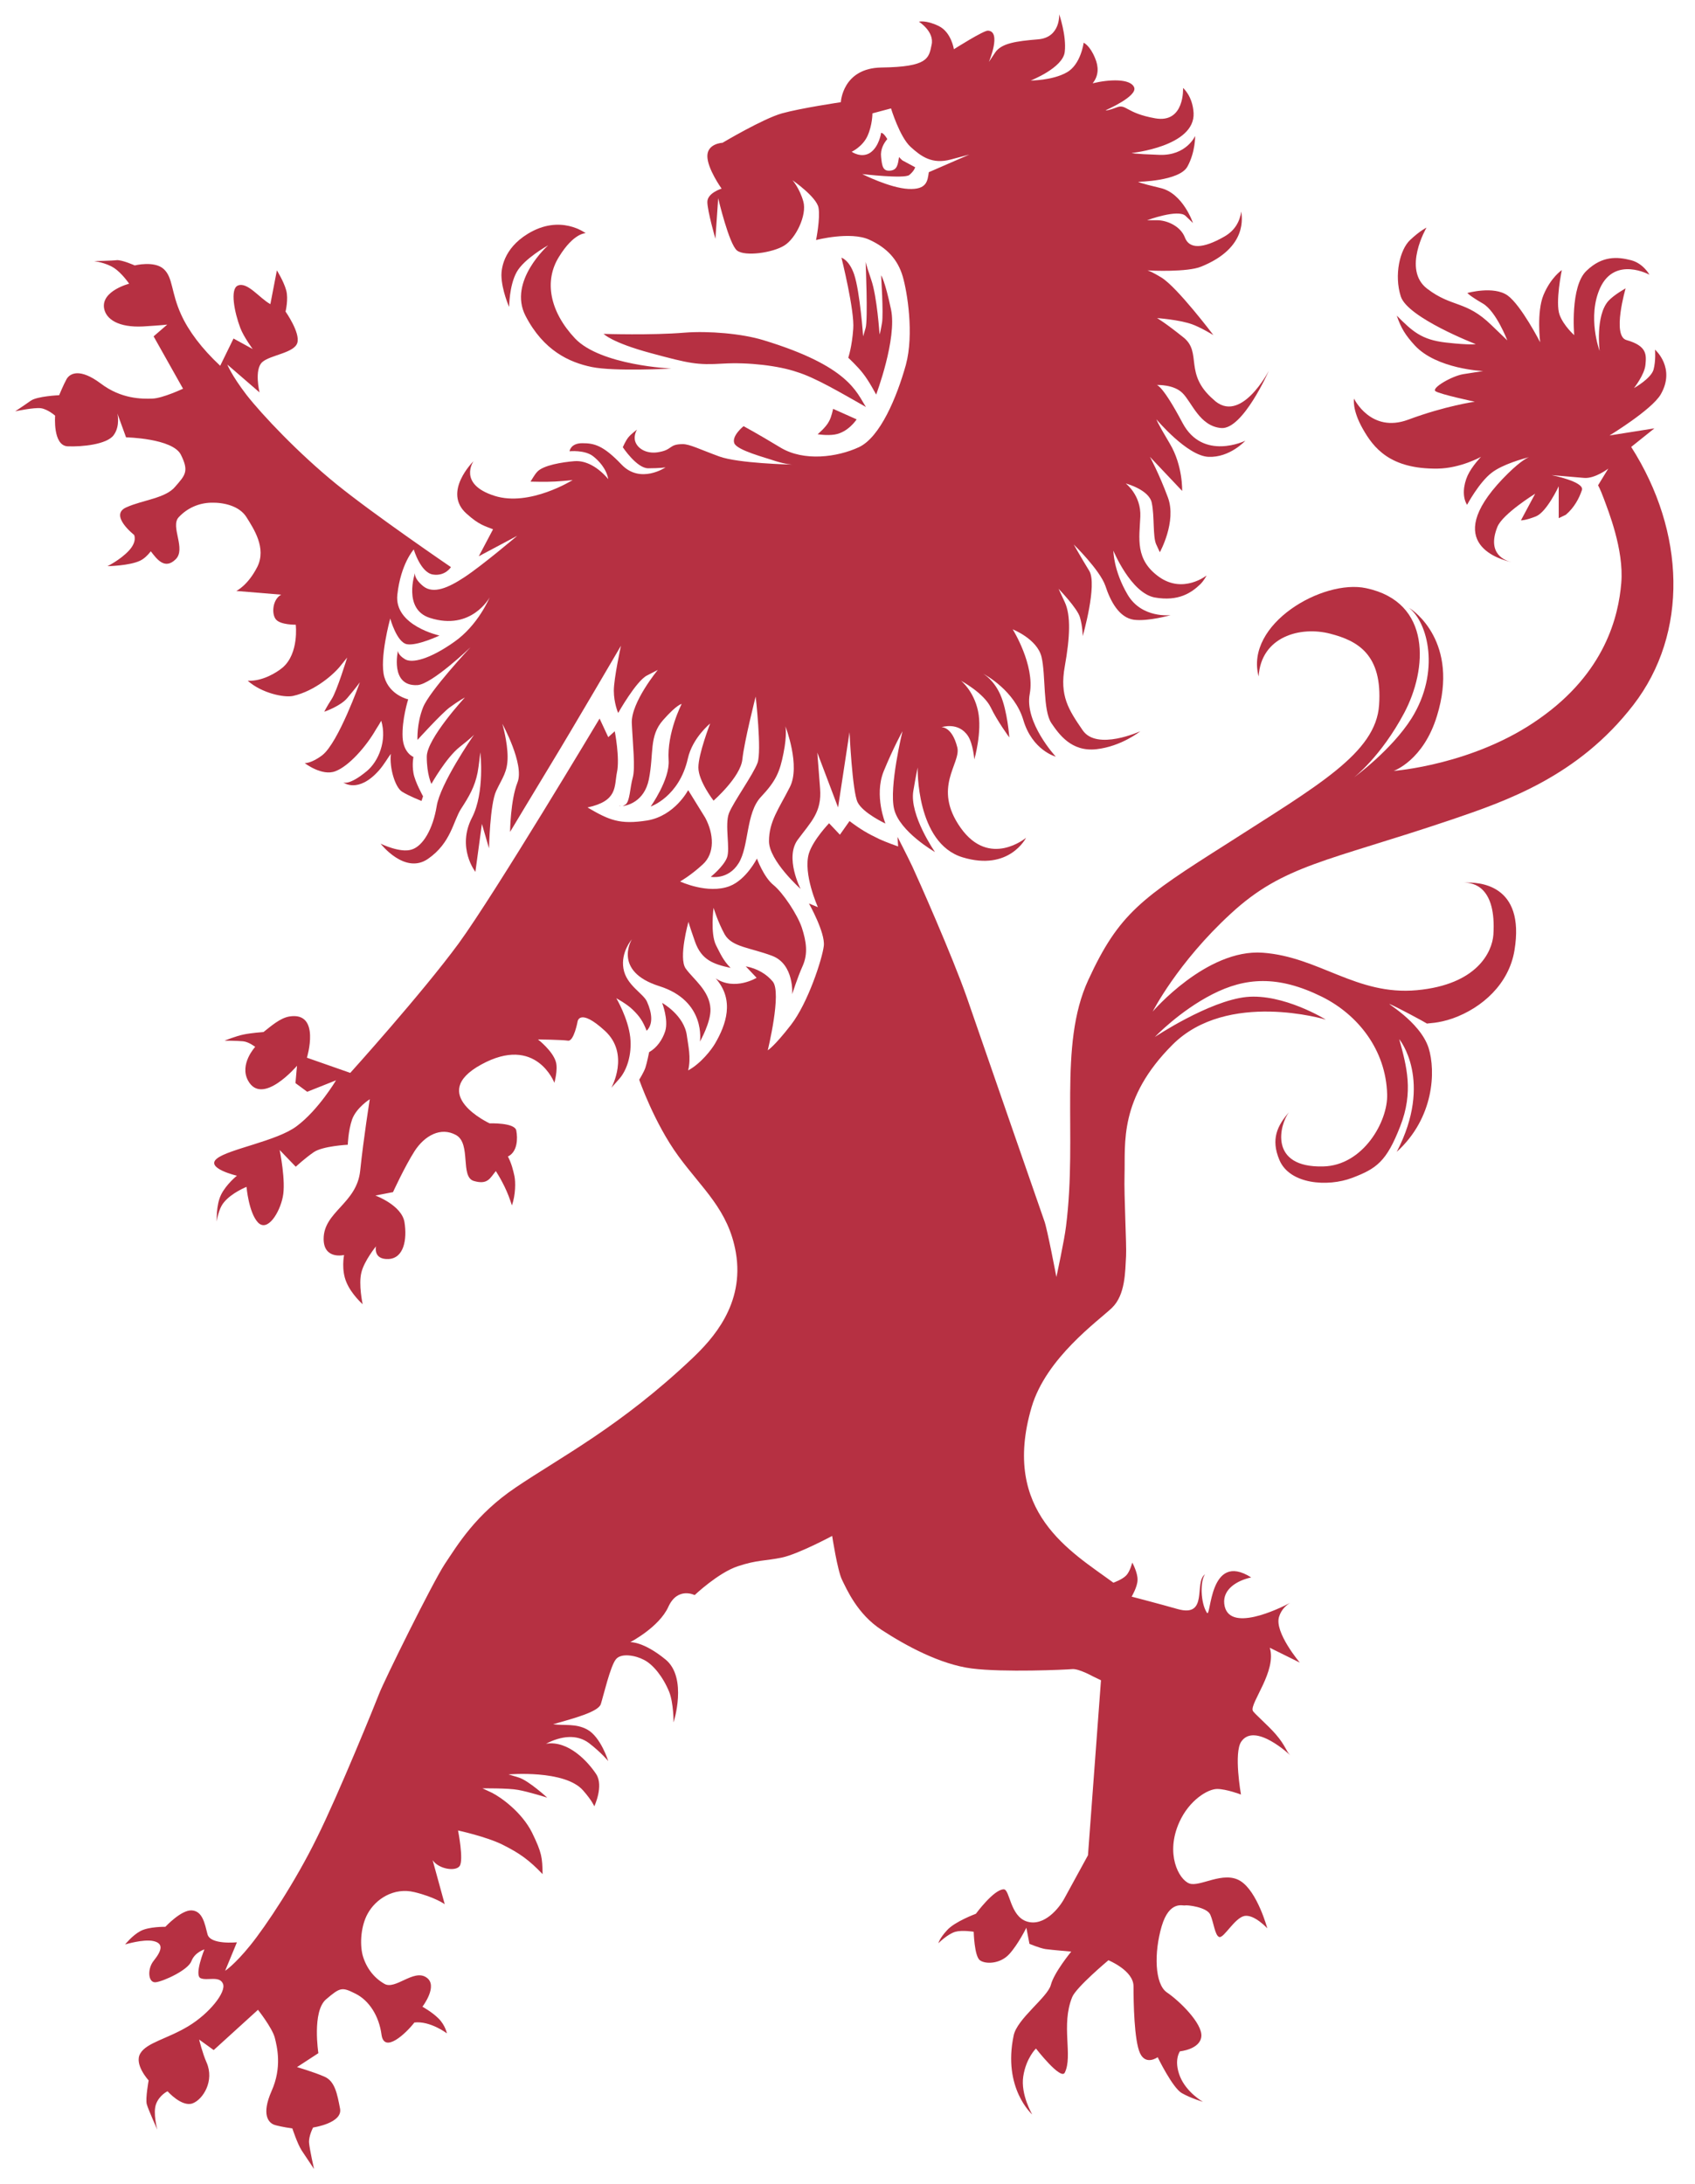 <svg xmlns="http://www.w3.org/2000/svg" viewBox="0 0 547.3 705.2" enable-background="new 0 0 547.3 705.2"><g fill="#B63042"><path d="M279.6 131.4c-3.1-4.8-5.5-13.2-33.2-21.6-6.9-2.1-17.6-3-25.3-2.4-10.7.9-26.2.4-26.2.4s2.6 2.8 15.2 6.2c12.6 3.4 15 3.9 23.3 3.4s18.1.7 23.9 2.7c5.9 1.8 14 6.6 22.3 11.3M164.4 99.1s0-6.8 2.4-11.2c2.4-4.4 10.2-8.7 10.2-8.7s-13.1 11.6-7.3 22.8c5.8 11.2 14.1 15 21.4 16.5 7.3 1.5 25.7.5 25.7.5s-22.8-1-31.1-9.7c-8.2-8.7-10.1-18.6-5.2-26.4 4.8-7.8 8.6-7.6 8.6-7.6s-8.1-6.3-18.7.2c-8 4.9-8.5 11.5-8.5 13.4.1 4.9 2.5 10.2 2.5 10.2M30.4 84.3s3.8.5 6.4 2.2c2.6 1.7 4.9 5.1 4.9 5.1s-9 2.3-8.1 7.9c.6 3.6 4.7 6.3 12.6 5.9 6.5-.4 7.8-.6 7.8-.6l-4.4 3.8 9.5 16.9s-6.6 3.1-9.9 3.2c-3.3.1-10 .2-16.7-4.9-6.7-5-9.9-3.3-11-1.4-1 1.8-2.4 5.2-2.4 5.2s-7.1.3-9.2 1.8c-2.1 1.5-5 3.4-5 3.4s6.1-1.3 8.3-1c2.2.3 4.6 2.4 4.6 2.4s-.8 9.6 4 9.9c4.7.2 12.7-.6 14.9-3.6 2.2-3 1.2-7 1.2-7l2.8 7.7s15 .3 17.7 5.6c2.7 5.4 1.4 6.6-1.8 10.3-3.1 3.8-10.5 4.3-15.8 6.7-5.7 2.5 2.5 8.9 2.5 8.9s1.1 2.1-1.7 5.1c-2.8 3-6.9 5-6.9 5s7.1-.1 10.6-1.8c1.2-.6 2.3-1.6 3.4-3 2 2.6 4.5 6 8 2.6s-1.8-10.6 1-13.6 6.5-4.6 10.5-4.7c4-.1 9.1 1 11.4 4.7 2.3 3.7 6.5 9.9 3.5 16-3.1 6.1-6.8 7.8-6.8 7.8l14.5 1.2c-2.8 1.5-3.2 6.2-1.7 8 1.5 1.8 6.4 1.7 6.4 1.7s1.1 9.2-4.2 13.8c-2 1.7-6.6 4.5-11.3 4.3 4.5 4 11.7 5.5 14.6 4.9 7.2-1.6 13.4-7.2 15.4-9.8l2.1-2.6s-3.3 10.8-5 13.4c-1.7 2.6-2.4 4.1-2.4 4.1s5.3-1.8 7.5-4.5c2.7-3.2 4-5 4-5s-6.9 19.4-12.1 23.5c-3.5 2.7-5.7 2.6-5.7 2.6s5.6 4.3 9.9 2.6c4.3-1.6 9.9-7.9 13.1-13.5 1-1.6 1.1-1.7 1.7-2.8 1.9 6.3-.8 13.1-4.7 16.3-5.8 4.8-7.6 3.6-7.6 3.6s4.8 3.8 11.6-3.9c1.6-1.8 3-4.3 3.8-5.3-.5 4.6 1.4 10.8 3.6 12.2 2.2 1.4 6.3 3 6.3 3l.5-1.5s-2.6-4.6-3.1-7.5c-.5-2.9 0-5.2 0-5.2s-3.2-1.2-3.5-6.3c-.3-5.7 1.8-12.3 1.8-12.3s-6-1.3-7.7-7.2c-1.7-5.9 1.9-18.9 1.9-18.9s2.1 7.7 5.4 8.3c3.3.6 10.5-2.8 10.5-2.8s-14.7-3.2-13.6-13.2c1.1-10 5.3-14.6 5.3-14.6s2.2 7.5 6.2 8.1c4 .6 5.8-2.4 5.8-2.4s-24.8-16.9-37-26.8c-12.2-9.9-24-22.4-29-28.8-4.9-6.4-6.2-9.8-6.2-9.8l10.4 9s-1.8-7.4.9-9.8c2.6-2.3 10.3-2.9 11.3-6.2 1-3.3-3.8-10.1-3.8-10.1s1-4.1.2-6.9c-.8-2.9-3-6.4-3-6.4l-2.1 10.9c-3.5-1.9-7.4-7.3-10.5-6-2.6 1.1-1.1 8.7.8 13.7 1.1 2.9 4 6.8 4 6.8l-6.2-3.4-4.3 8.8c-5.9-5.5-10.2-11.2-12.6-16.5-3.3-7.2-2.6-11.9-5.6-14.7-3-2.8-9.4-1.2-9.4-1.2s-4-1.8-5.8-1.7c-1.5.2-7.3.3-7.3.3"/><path d="M193.6 232s-33.7 56.4-45.5 72.6c-11.9 16.2-35 41.8-35 41.8l-14-4.9s4.6-15-5.7-13.3c-3 .5-6 3.2-8.3 5 0 0-4 .3-6.4.8-2.5.5-6.2 2-6.2 2s3.9 0 6 .2c1.9.2 3.9 1.8 3.9 1.8s-5.2 5.6-2.3 10.9c4.6 8.4 15.8-4.8 15.8-4.8l-.5 5.6 3.8 2.8 9.3-3.7s-5.7 9.6-12.7 14.8c-6.3 4.8-22.1 7.4-25.8 10.5-3.8 3.1 6.5 5.5 6.5 5.5s-3.4 2.7-5.1 6.1c-1.7 3.4-1.4 8.7-1.4 8.7s.4-3.9 2.3-6.2c2.5-3.1 7.3-5 7.3-5s.7 8.3 3.7 11.5c3.1 3.2 7-3.2 8-8.2 1.1-5-1-15.2-1-15.2l5.2 5.4s2.9-2.7 5.8-4.7 11-2.4 11-2.4.1-4.4 1.4-8.2c1.4-3.8 5.7-6.5 5.7-6.5s-2 12.5-3.1 23.1c-1.1 10.6-11.8 13.2-11.8 22 0 6.8 6.6 5.2 6.6 5.2s-1 4.8.8 8.9c1.6 3.8 5.2 7 5.2 7s-1.4-6.4-.4-10.3c.9-3.7 4.7-8.4 4.7-8.4s-1 4.3 4 4.1c5-.2 6.1-6.3 5.2-11.9-.9-5.5-9.4-8.6-9.4-8.6l5.7-1.1s3.8-8.3 7-13.3c3.2-4.9 8.4-7.9 13.4-5.1 4.9 2.8 1.2 13.5 5.7 14.8 4.5 1.3 5.2-.9 7.1-3.2 1.2 1.9 1.8 3 2.8 5 1.1 2.3 1.6 3.7 2.4 6.1 1.2-3.5 1.2-7.6.8-9.5-.4-1.8-.9-4-2.1-6.3 3.1-1.5 3.2-5.8 2.7-8.4-.5-2.6-8.6-2.3-8.6-2.3s-20.3-9.4-2.7-19c17.7-9.7 23.6 5.9 23.6 5.9s1.2-4.2.5-6.7c-1-3.6-5.8-7.3-5.8-7.3s7.8.1 9.7.4c1.9.3 3.1-6.2 3.1-6.2s.6-4.5 8.8 3c8.2 7.5 2.1 18.4 2.1 18.4l2.5-2.8c2.5-2.8 4.2-7.9 3.6-13.5-.7-6.2-4.5-12.6-4.5-12.6s3.5 1.9 5.3 3.7c2.3 2.2 3.3 3.8 4.5 6.8 2.1-2.1 1.8-5.6.1-9.4-1.2-2.7-6.7-5.3-7.6-10.7-.9-5.3 2.7-9.4 2.7-9.4s-6.3 10.3 8.9 15.1c15.2 4.8 13.1 17.9 13.1 17.9s3.6-6.3 3.4-10.6c-.3-5.9-5.6-9.6-8-13-2.4-3.4.9-15.1.9-15.1s0 .4 2.1 6.4 6 7.3 11.5 8.5c-2.4-2.4-3.3-4.6-4.7-7.3-1.9-3.8-.8-12.1-.8-12.1s1.3 4.4 3.6 8.6c2.4 4.1 8.1 4.2 15.3 6.9 7.2 2.7 6.5 12.4 6.5 12.4s1.6-5.2 3.4-9.2c1.7-3.9 1.2-7.7-.3-12.3-1.4-4.2-6.1-11.3-9.2-13.8-3.1-2.5-5.3-8.5-5.3-8.5s-3.4 6.8-8.8 8.9c-7.1 2.7-16-1.5-16-1.5s3.4-1.9 7.3-5.5c4-3.6 3.6-9.9.8-15.1l-5.5-8.9s-4.3 8.3-13.2 9.8c-8.9 1.4-12.3-.1-19.3-4.2 9.8-2.1 8.6-6.7 9.5-11.3 1-4.6-.7-13.3-.7-13.3l-2.1 1.9-2.8-6zM200.4 260.1h-.4s0 .2.4 0m112.6-210.2l-13.1 5.7c-.4 2.8-.6 5.7-6.6 5.4-6-.3-14.9-4.8-14.9-4.8s13.6 1.6 15.2.3c1.6-1.3 1.9-2.5 1.9-2.5l-4.1-2.2s-.5-.4-1.1-1.1c-.4 2.5-.6 4.2-2.9 4.4-2.3.2-2.6-1.4-2.9-4.4-.3-2.5.9-4.5 2-5.8-1.3-2.2-2-2-2-2s-.6 4.4-3.5 6.4c-2.9 1.9-6-.3-6-.3s3.5-1.6 5.1-5.1c1.6-3.5 1.6-7.3 1.6-7.3l6-1.6s2.8 9.2 6.3 12.4c3.5 3.2 7 5.7 13 4.1l6-1.6zm69.2 59.1c-6.1-4.9-8.6-6.3-8.6-6.3s7.1.5 11.3 2c2.8 1 6.9 3.5 6.9 3.5s-11.7-15.5-16.8-18.6c-3.1-1.9-4.2-2.2-4.5-2.3 1.3.1 12.9.6 17.3-1.2 15.4-6.2 13.1-16.4 13-17.8-.5 3.2-2 6.1-5.5 8.1-7 4-11.3 4-12.7.3-1.4-3.7-5.8-5.6-9-5.6h-3.2s10-3.7 12.4-1.4l2.4 2.3s-3.2-9.6-10.5-11.3c-7.2-1.7-7.2-2-7.2-2s13.3-.2 15.9-4.9c2.6-4.7 2.5-9.9 2.5-9.9s-2.8 6.4-11.5 6.1c-8.7-.3-9-.6-9-.6s20.5-2.1 20-12.9c-.3-5.5-3.4-8.1-3.4-8.1s.6 11.5-9 9.8c-9.6-1.7-9.3-4.8-12.5-3.5-3.2 1.2-3.5.9-3.5.9s10.4-4.5 9.2-7.4c-1.2-2.9-8.1-2.6-13.4-1.3 2.1-2.6 1.9-5.5.8-8.1-1.7-4.2-3.7-5-3.7-5s-.9 7.1-5.5 9.6c-4.6 2.6-11.6 2.6-11.6 2.6s10.5-4.1 11-9.3c.6-5.2-1.8-12.1-1.8-12.1s.5 7.5-6.8 8.1c-7.3.6-11.9 1.3-13.9 4.3l-2 3s4.2-9.9-.3-10.1c-1.4-.1-11 6-11 6s-.8-5.5-4.9-7.5c-4.1-2-6.4-1.4-6.4-1.4s5.1 3.2 4.1 7.5c-.9 4.3-1.1 7.1-16.2 7.3-12.6.2-13.1 11.2-13.1 11.2s-12.9 1.9-19 3.6c-6.1 1.7-19.2 9.5-19.2 9.5s-4.9.2-4.9 4.3 4.6 10.5 4.6 10.5-4.6 1.4-4.6 4.3 2.6 11.9 2.6 11.9l.9-13.1s3.5 14.9 6.1 16.9c2.6 2 11.5.7 15.2-1.6 3.8-2.3 7.4-9.9 6.2-14.2-1.2-4.3-3.5-6.9-3.5-6.9s7.8 5.4 8.4 8.9c.6 3.5-.8 10.4-.8 10.4s11.1-2.9 17.2-.1c5.7 2.6 9.2 6.4 10.8 11.9 1.4 4.8 3.7 18.5 1 28.5-2.9 10.4-8.3 23.4-15.2 26.6-6.9 3.2-17.7 4.7-25.3.1-7.6-4.6-11.9-6.9-11.9-6.9s-3.9 3.1-3 5.5c.9 2.3 9.9 4.6 13.4 5.8 3.2 1 5.2 1.1 5.5 1.1-1 0-17.6-.4-23.7-2.6-6.3-2.3-9.6-4-11.8-4-4.5 0-3.3 1.7-7.4 2.5-4 .9-7.2-.9-8-3.4-.6-2 .6-3.8.6-3.8s-1.9 1.4-2.8 2.5c-.9 1.1-1.8 3.2-1.8 3.2s4.5 6.8 8.2 6.8c3.8 0 5.6-.3 5.6-.3s-8.1 5.5-14.2-.9c-6-6.3-8.9-6.9-12.7-6.9-3.8 0-4.1 2.6-4.1 2.6s4.9-.5 7.6 1.6c1.8 1.4 4.3 4 4.9 7.4-3.1-3.7-7.1-6.1-10.9-5.8-3.8.3-10.2 1.3-12.1 3.5-.9 1-1.8 2.7-2.1 3.1 4.1.1 7.2.1 10.4-.2l3.2-.3s-13.9 8.7-25.2 5.1c-12-3.8-6.8-11.2-6.8-11.2s-10.2 10-2.2 17c4 3.6 5.8 3.9 8.5 5l-4.6 8.7 12.4-6.6s-11.3 9.6-17.1 13.4c-5 3.3-9.9 5.5-13.2 2.9-3.2-2.6-2.7-4.3-2.7-4.3s-4 11.7 4.8 14.5c13.4 4.3 19.3-6.6 19.3-6.6s-3.7 9-11.5 14.4c-7.8 5.5-13.6 7-15.9 5.5-2.3-1.4-2.2-2.7-2.2-2.7s-2.7 11.6 6.3 11.1c4.7-.3 17.1-12.2 17.1-12.2s-13.2 14.1-15.3 19.4c-2.1 5.3-1.8 10.5-1.8 10.5s7.6-8.4 10.4-10.5c3-2.2 4.9-3.2 4.9-3.2s-12.3 13.3-12.3 19.1c0 5.8 1.5 8.8 1.5 8.8s4.7-8.4 9.1-11.9c3.7-2.9 4.5-3.8 4.7-4-.7.9-11 16-12.1 23.1-1.2 7.3-4.4 12.9-8.1 14-3.7 1.2-10-1.9-10-1.9s7.8 10.1 15.3 4.9c7.5-5.2 8.1-12.2 10.7-16.2 2.6-4 4.4-7.1 5.3-11.6.4-2.1.9-6.6.9-6.6s1.5 13-2.7 21.1c-5 9.7 1.1 17.5 1.1 17.5l2.1-15.5 2.3 7.9s.3-14.2 2.3-18.5c2-4.3 3.7-6.1 3.7-11s-1.7-10.7-1.7-10.7 7.2 13.1 4.9 18.9c-2.3 5.8-2.4 16-2.4 16s7.5-12.5 13.2-21.9c7.3-12 22.6-38.2 22.6-38.2s-2.3 10.5-2.3 14.5 1.4 7.2 1.4 7.2 5.8-10.3 9.3-12.1l3.5-1.8s-8.6 10.4-8.4 17.1c.3 6.7 1.2 14.6.3 17.7-.9 3.2-.9 7.8-2.4 8.7-.5.3-.8.5-1 .5 1.6-.2 7.1-1.4 8.6-8.6 1.7-8.5 0-14 4.6-19.2 4.6-5.2 6-5.2 6-5.2s-4.8 9.3-4.2 18.2c.4 6.2-5.8 14.9-5.8 14.9s9.2-3.1 12-15.5c1.5-6.7 7.2-11.3 7.2-11.3s-3.8 9.8-3.8 14.2c0 4.4 4.9 10.7 4.9 10.7s8.7-7.6 9.3-13.3c.6-5.8 4.3-20.3 4.3-20.3s2 17.6.6 21.4c-1.4 3.8-7.7 12.5-9.2 16.2-1.5 3.8.5 11.6-.7 14.5-1.2 2.9-5.2 6.1-5.2 6.1s5.6 1.1 9-4.4c3.4-5.5 2.3-16.2 7.2-21.4 4.9-5.2 6.1-8.1 7.3-14.2 1.2-6 .6-8.6.6-8.6s5 12.8 1.4 19.7c-3.5 6.9-6.7 11-6.7 17.4 0 6.3 10.2 15.4 10.2 15.4s-5.2-10.1-.9-15.9c4.3-5.8 7.8-8.9 7.2-16.5-.6-7.6-.9-11.6-.9-11.6l6.7 17.7 3.7-24.3s.9 19.1 2.6 22.6c1.7 3.5 9 6.9 9 6.9s-3.7-9-.6-16.8c3.2-7.8 6.1-13 6.1-13s-4.4 18.1-2.7 25.1c1.7 7.3 13.2 13.9 13.2 13.9s-8.3-11.9-7-19.7c.8-4.8 1.4-7.6 1.4-7.6s-.6 24.4 14.5 29c15.1 4.6 20.5-6.3 20.5-6.3s-11.8 9.9-21.1-3.2c-9.3-13.1.2-20.8-1.1-26-1.7-6.8-5.1-6.5-5.1-6.5s5.5-1.9 8.6 2.9c1.6 2.5 2 7.5 2 7.5s2.6-9 1.2-15.6c-1.4-6.6-5.5-9.8-5.5-9.8s7.3 3.9 9.6 8.6c2.1 4.4 6 9.7 6 9.7s-.6-8.6-2.9-13.8c-2.1-4.7-5.1-6.5-5.6-6.8 1 .5 10.2 5.6 13 14.9 2.9 9.9 10.5 11.9 10.5 11.9s-10.2-11-8.4-20.3c1.7-9.3-5.5-20.8-5.5-20.8s7.9 3.1 9.3 8.9c1.4 5.8.4 17.3 3.2 21.4 2.4 3.5 6.4 9.3 14.5 8.4 8.1-.9 14.2-5.8 14.2-5.8s-14 6.4-18.6-.3c-4.6-6.7-7.5-11.1-5.8-20.6 1.7-9.5 2-16.5 0-20.8l-2-4.3s6.1 6.3 6.9 9.2c.9 3 .9 6.1.9 6.1s4.8-16.7 2.1-21.1c-2.7-4.4-5-8.5-5-8.5s8.4 8.2 10.2 13.3c1.7 5.2 4.5 10.3 9.2 11 4.7.6 11.9-1.5 11.9-1.5s-9.3 1.2-13.9-6.6-4.6-14.2-4.6-14.2 5.6 13.6 13.3 15.1c7.8 1.4 12-1.6 14.8-4.3 1.2-1.2 2-2.8 2-2.8s-7.5 6-15.3.5c-7.9-5.6-6.4-12.5-6.1-19.5.3-6.9-4.7-10.7-4.7-10.7s7.6 2 8.4 6.3c.9 4.3.3 10.8 1.4 13.3l1.2 2.6s5.5-9.9 2.6-17.7c-2.9-7.8-5.8-13.1-5.8-13.1l10.4 11s.3-8.1-4-15.3c-4.3-7.2-4.3-7.8-4.3-7.8s9.9 11.8 16.8 12.1c6.9.3 11.9-5.2 11.9-5.2s-13.7 6.7-20.3-5.8c-6.3-11.9-8.2-12.2-8.3-12.2.3 0 5.5-.2 8.3 2.6 3 2.9 5.5 10.7 12.5 11.3 7 .6 15.4-18.5 15.4-18.5s-9.2 17.8-18 9.2c-9.5-8.3-3.5-15-9.5-19.9"/><path d="M269 132s-.5 2.6-1.3 4c-1 2-3.7 4.2-3.7 4.2s3 .5 5.5.1c4.4-.7 7.1-4.9 7.1-4.9l-7.6-3.4zM273.9 115.5s3.1 2.9 4.7 5c2 2.5 4.3 6.9 4.3 6.9s6.8-18 4.8-27.5-3.2-11-3.2-11 .8 12.3.3 15.3-.8 3.8-.8 3.8-.8-12.3-2.7-17.7c-1.8-5.3-1.8-5.8-1.8-5.8s.8 18.7 0 21.4l-.8 2.7s-1-14.3-2.9-20c-1.6-4.7-4.1-5.4-4.1-5.4s4.3 17.2 3.8 23c-.4 5.8-1.6 9.3-1.6 9.3M351.4 316.4c-9.8 21.2-3.4 49.8-7.2 79.6-.5 4.3-3.1 16.3-3.1 16.3s-3-15.8-3.9-18.1c0 0-20.3-58.4-25-72.1-4.8-13.7-16-38.9-17.6-42.3-1.6-3.4-4.8-9.6-4.8-9.6l.2 3.1s-3.7-1.3-5.9-2.3c-4-1.9-6.2-3.2-9.8-5.9l-3.1 4.4-3.5-3.7s-5.1 5.3-6.5 9.7c-2 6.6 2.9 17.4 2.9 17.4l-2.9-1.2s5.3 9.4 4.8 13.7c-.5 4.2-5.1 18.4-10.6 25.5-5.5 7.1-7.5 8.2-7.5 8.2s4.6-18.7 1.6-22.2c-1.9-2.3-4.9-4.2-8.7-4.9l3.5 3.7s-7 4.3-13.2.2c6.2 7 3.3 15-.2 21-1.1 1.9-4.5 6.4-8.7 8.7 1-4.2 0-8-.4-11.1-.8-6.7-8-10.7-8-10.7s2.1 5.4 1 9.1c-.9 2.8-2.7 5.4-5.2 6.8 0 0-.7 3.5-1.2 5s-2 3.9-2 3.9 4.8 13.9 12.6 24.6c7.8 10.7 16.2 17.4 18.6 31.2 2.9 16.8-7.7 28.1-14 34.1-23.2 22-42.5 31.9-57 41.7-13.1 8.8-18.9 18.7-23 24.8-4 6.1-19.7 37.9-21.2 41.9-.7 1.9-13.1 32.5-20.1 46.5-6.9 14.1-16.4 28.4-21.5 34.7-5.1 6.3-8.1 8.2-8.1 8.2l3.8-9.2s-8.6.9-9.5-2.6c-.9-3.5-1.6-7.5-5.1-7.7-3.4-.2-8.5 5.3-8.5 5.3s-5.4-.1-8.1 1.4c-2.6 1.4-4.9 4.3-4.9 4.3s5.9-1.8 9.1-1.1c3.2.7 3 2.8.1 6.4-2.1 2.6-1.8 7.2.7 6.9 2.5-.3 10.4-3.9 11.5-6.8 1.1-2.9 4.2-3.8 4.2-3.8s-3.4 8.4-1.2 9.3c2.1.9 6.1-.9 7.2 1.8 1.1 2.7-4.4 9.6-11.2 13.7-6.8 4.1-13.5 5.3-15.5 8.8-2.1 3.5 2.7 8.7 2.7 8.7s-1.1 5.9-.6 7.7c.5 1.8 3.4 8.2 3.4 8.2s-1.5-5.4-.4-8.3c1.1-2.9 3.7-4.1 3.7-4.1s4.6 5.2 8.1 3.9c3.4-1.3 7.1-7.3 4.5-13.2-1.3-2.9-2.4-7.4-2.4-7.4l4.7 3.4 14.3-13s4.5 5.7 5.4 8.9c.8 3.1 2.4 9.7-1 17.3-3.4 7.7-1 10.4 1.1 11 2 .6 5.6 1.1 5.6 1.1s1.6 4.9 3 7.1l4 6s-1.4-6.2-1.6-8.4c-.2-2.2 1.3-5 1.3-5s9.6-1.4 8.7-6.1c-.9-4.6-1.6-8.8-5-10.3s-8.9-3.1-8.9-3.1l6.9-4.5s-2.1-13.5 2.5-17.4c4.6-3.9 5.1-4 9.5-1.8s7.6 7.2 8.4 13.3c.9 6.1 7.9-.5 10.6-4 5.1-.6 10.5 3.5 10.5 3.5s-.5-2.6-2.7-4.8c-2.1-2.1-5.2-3.8-5.2-3.8s5.3-6.9 1.2-9.5c-4.1-2.7-10 4.2-13.5 2.1-3.5-2-5.9-5.3-7-9.2-1-3.9-.5-9.6 1.6-13.4 2.6-4.8 8.5-8.6 15.1-7 6.6 1.6 9.8 3.9 9.8 3.9l-3.9-14.2c2 2.9 7.4 3.7 8.7 1.9 1.4-1.9-.5-11.5-.5-11.5s9.2 2 14.4 4.6c5.6 2.8 8.6 5 12.9 9.5-.1-5.4-.2-6.8-3.4-13.4-3.3-6.6-10-11.4-13-12.9l-3-1.4s8.4-.1 11.5.5c3.4.6 9.4 2.5 9.4 2.5s-6-5.5-9.2-6.5l-3.3-1s18.2-1.6 24.1 5.2c2.9 3.3 3.6 5.1 3.6 5.1s3.1-6.6.6-10.4c-2.5-3.8-8.9-11-16.2-9.8 4.8-2.5 9.9-3.2 13.9-.2 4 3.1 6.2 5.8 6.2 5.8s-2.4-7.8-6.8-10.2c-3.7-2-7.2-1.2-11-1.7 6.7-1.9 14.6-4 15.4-6.5.8-2.5 3.1-12.4 4.9-14.5 1.7-2.1 6.4-1.2 9 .2 3 1.5 6.2 5.5 8.2 10.4 1.4 3.6 1.4 9.8 1.4 9.8s4.6-14.4-2.6-20.3c-7.2-5.9-11.4-5.6-11.4-5.6s9.3-4.8 12.3-11.4c3-6.6 8.5-3.8 8.5-3.8s7.6-7.2 13.9-9.3c6.3-2.1 8.9-1.7 14.2-2.8 5.3-1.1 16.3-7 16.3-7s1.7 11.2 3.2 14.2c1.5 3 4.9 11 12.7 16.1 7.8 5.1 19 11.2 29.2 12.5 10.2 1.3 30.3.4 32.4.2 2.1-.2 6.6 2.3 6.6 2.3l2.7 1.3-4.2 56.5s-4.5 8.2-7.6 13.9c-1.7 3.2-6.6 9.2-12.1 7.5-5.5-1.7-5.5-10.4-7.5-10.4-3.2 0-9 7.9-9 7.9s-6.8 2.5-9.3 5.3c-2.5 2.7-2.8 4.2-2.8 4.2s3-3 5.5-3.7c2.2-.6 5.9 0 5.9 0s.2 7.9 2 9.2c1.7 1.3 6.5 1.3 9.5-2 2.9-3.2 5.5-8.5 5.5-8.5l1 5.2s3.3 1.4 5.2 1.7c2.2.3 8.3.8 8.3.8s-5.6 6.8-6.6 10.8c-1.1 4-10.9 10.9-12 16.3-3.6 17.1 6 25.5 6 25.5s-3.8-6.4-2.9-12.3c.9-5.9 4.1-9 4.1-9s8 10.3 9.3 7.8c2.7-5.4-1.3-15.3 2.4-24.4 1.3-3.2 11.7-11.9 11.7-11.9s8.1 3.3 8.1 8.4c0 5.1.2 17.5 2.1 21.6 1.9 4.1 5.7 1.3 5.7 1.3s4.8 9.9 7.8 11.6c3 1.7 6.8 2.8 6.8 2.8s-5.3-3-7.4-8.2c-2.1-5.3 0-8.1 0-8.1s6.5-.6 6.9-4.8c.4-4.2-7.1-11.5-11.1-14.2-4-2.7-4.2-12.9-1.7-21.4 2.5-8.4 6.9-6.5 7.5-6.7.6-.2 7.1.5 8.2 3 1.1 2.5 1.5 6.8 2.9 7.2 1.5.4 4.9-6.1 8.1-6.8 3.2-.6 7.4 4 7.4 4s-3.2-11.9-8.7-15.3c-5.5-3.4-13.1 2.1-16.5.8-3.4-1.3-7.8-9.6-3.2-19.8 3.2-7.1 9.2-10.7 12.2-10.7s7.7 1.8 7.7 1.8-2.4-13.5.1-17.1c4.4-6.4 15.8 4.4 15.8 4.4-1.4-1.4-1.5-3.1-4.7-6.8-2.6-3-7.1-6.8-7.4-7.6-.9-2.5 7.8-12.8 5.5-20.3l9.7 4.8s-8.3-9.8-6.7-14.8c.8-2.6 2.6-3.9 3.6-4.5-3.6 1.9-20.2 10-21.3.3-.5-4.7 4.1-7.5 8.7-8.5-13.7-8.7-12.9 13.4-14.3 11.4-2.1-3.2-2.2-10.4-.6-12.4-3.7 2.5 1.3 14.1-8.9 11.2-5.6-1.6-14.8-4-14.8-4s1.9-3.2 1.9-5.4c.1-2.3-1.7-5.6-1.7-5.6s-.7 2.8-1.9 4.1c-1.3 1.4-4.2 2.4-4.2 2.4-13.6-10-36.4-22.7-26.4-56.7 4.7-15.9 21.5-27.8 25.9-32 4.4-4.2 4.3-11.7 4.6-16.8.2-3.7-.7-19.4-.5-26.1.3-10.3-1.9-24.7 15.5-42.1 17.7-17.7 49.5-8.1 49.5-8.1s-13.7-8.5-25.7-7.3c-12.1 1.3-29.5 12.9-29.5 12.9s8-8.4 18.6-13.8c10.6-5.4 21.1-6.2 35.3.8 11.7 5.8 20.7 17.2 21.1 31.5.3 8.8-7.8 23-20.6 23.3-17.8.5-14.1-13.6-11.1-17.5-3.8 4.4-5.9 8.7-3.1 15.4 3.3 7.9 15.6 8.8 23.5 5.8 7.9-3 11.1-5.3 15.5-16.6 4.4-11.2 2.1-19.4-.3-28.2 0 0 11.1 13.4-.8 36.4 12.1-11 12.6-26.1 10.3-33.5-2.8-8.8-15-15.3-12.3-14.1 2.5 1.1 10.7 5.5 11.8 6.2.3-.2 3.4 0 8.3-1.7 9.5-3.4 18.1-11.1 19.9-21.9 3.6-21.6-11.7-22.2-16.3-21.9 3.1-.1 10.5 1.4 9.5 16.8-.4 5.5-5.2 16.1-24.7 17.9-19.5 1.8-31.6-10.8-49.8-12.1-18.1-1.3-35.5 19-35.5 19s8-15.8 25.2-31.6c17.1-15.8 31.1-16.8 71.1-30.3 17.6-6 41-13.9 58.9-37.1 17.9-23.2 16.8-55.9-.7-83.3l7.5-6-14.5 2.3s13.5-8.2 16.5-13.2c5-8.6-1.8-14.5-1.8-14.5s.3 3.6-.5 6.5c-.9 2.9-6.3 5.9-6.3 5.9s3.4-4.3 3.7-7.5c.3-3.2.6-6.1-6.1-8-4.8-1.3-.3-16.7-.3-16.7s-3.8 2.1-5.6 4.1c-4.2 4.8-2.8 16.1-2.8 16.1s-4.1-11 .2-20.4c4.8-10.3 15.9-4.2 15.9-4.2s-2-3.7-6-4.7c-4.3-1.1-9.2-1.5-14.3 3.4-5.4 5-4 20.8-4 20.8s-3.4-3-4.7-6.5c-1.5-4 .7-14.5.7-14.5s-3.5 2.3-5.9 8c-2.3 5.5-1.1 15.3-1.1 15.3s-6.1-11.9-10.5-15.1c-4.5-3.2-13-.8-13-.8s.7.9 5 3.4 7.9 11.9 7.9 11.9l-5.1-4.9c-8.3-8.1-12.7-5.6-20.8-11.8-8.1-6.2-.2-19.7-.2-19.7s-2 .9-5.3 4-5.2 11.3-3 18.2c2.2 6.9 24.2 15.4 24.2 15.4s-1.6.4-9.6-.5-10.9-3.7-15.9-8.7c1.4 4.1 2.8 6.3 5.8 9.6 7.1 7.7 22.1 8.3 22.1 8.3s-2.7.4-6.4 1-10.4 4.5-9 5.5c1.4 1 12.7 3.4 12.7 3.4s-9.4 1.3-21.5 5.8-17.5-6.8-17.5-6.8-.7 3.5 2.8 9.7c3.5 6.2 8.8 13.1 24.2 12.9 7.4-.1 14-3.8 14-3.8s-2.9 3-4.3 6c-1.4 3.1-1.8 6.9-.2 9.5 0 0 3.9-7.3 8-10.4 3.5-2.7 10.1-4.5 12-5-1 .4-3.5 1.8-8.5 7-20.2 21.2-.3 26.2 2.9 26.9-1.8-.4-8.2-2.4-4.6-11.4 1.7-4.2 12.2-10.7 12.2-10.7l-4.6 8.6s1.4.1 4.9-1.3c3.5-1.5 7.3-9.7 7.3-9.7v10.3l2.3-1.1c2.7-2.3 4.3-5.3 5.2-8 .8-2.7-9.8-4.8-9.8-4.8l10.5.9c3.5.3 7.8-3 7.8-3l-3.3 5.4s.6.9 1.9 4.4c1.3 3.6 6.5 16.3 5.6 27.1-.9 10.8-5.2 28.9-26.4 43.8-21.1 15-47.1 16.9-47.1 16.9s9.6-3.3 14-17.8c7.3-23.7-7.6-34.1-9-34.8 6 4.6 10.2 20.5.8 35.6-6.5 10.3-18.6 19.1-18.6 19.1s8.7-6.7 16.2-20.8c7.5-14.1 9-35.8-12.3-40.3-14-3-39.2 11.6-34.7 28.5.8-12.9 13.5-16.3 23.1-13.8 9 2.3 16.9 6.8 15.8 23-1 15.6-20 26.1-49.1 44.8-27.6 17.5-34.9 22.5-44.8 44"/></g></svg>